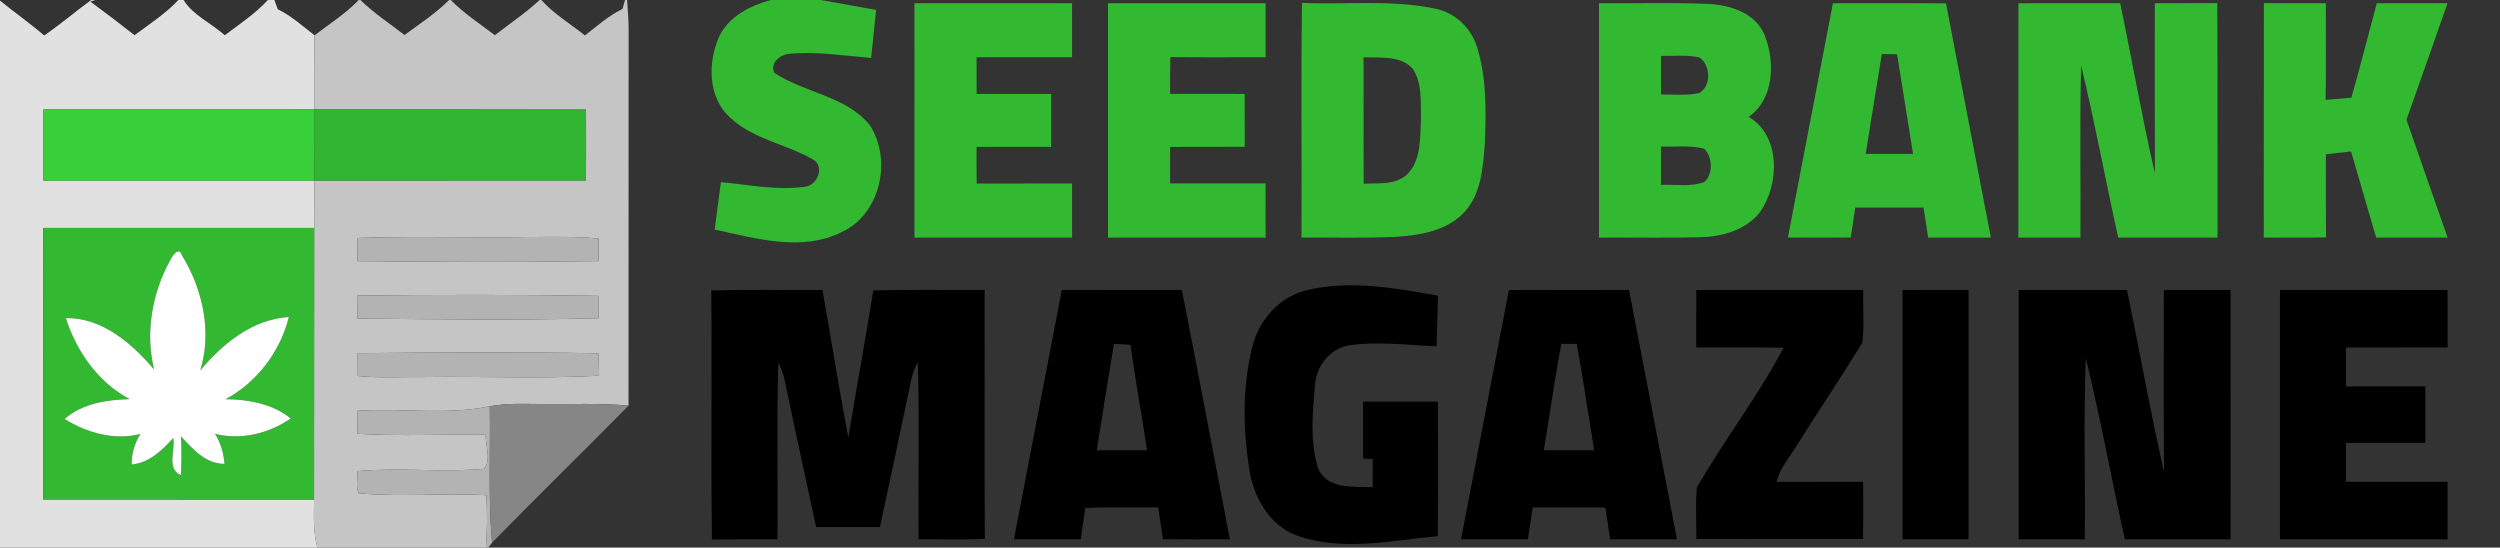 <?xml version="1.0" encoding="UTF-8" ?>
<!DOCTYPE svg PUBLIC "-//W3C//DTD SVG 1.1//EN" "http://www.w3.org/Graphics/SVG/1.1/DTD/svg11.dtd">
<svg width="525pt" height="115pt" viewBox="0 0 525 115" version="1.1" xmlns="http://www.w3.org/2000/svg">
<rect x="0" y="0" width="525" height="115" fill="#333333" stroke="none"/>
<g id="#e1e1e1ff">
<path fill="#e1e1e1" opacity="1.00" d=" M 19.15 0.00 L 20.01 0.00 L 18.98 0.34 C 22.11 2.63 25.20 5.00 28.25 7.39 C 31.40 5.04 34.76 2.89 37.46 0.00 L 38.56 0.00 C 40.46 3.16 44.41 4.89 47.20 7.40 C 50.32 5.07 53.59 2.87 56.26 0.00 L 57.62 0.00 C 57.80 0.49 58.15 1.46 58.33 1.94 C 61.19 3.34 63.57 5.49 66.06 7.42 C 65.97 12.61 66.00 17.80 65.99 22.98 C 47.03 22.99 28.06 22.97 9.10 22.99 C 9.08 27.96 9.08 32.94 9.09 37.91 C 28.07 37.92 47.05 37.91 66.03 37.91 C 66.02 41.23 66.00 44.55 65.98 47.87 C 47.02 47.87 28.06 47.86 9.10 47.87 C 9.08 66.88 9.09 85.88 9.09 104.89 C 28.05 104.90 47.00 104.89 65.95 104.90 C 65.93 108.27 65.72 111.71 66.66 115.00 L 0.00 115.00 L 0.00 0.12 C 3.04 2.62 6.29 4.88 9.28 7.45 C 12.69 5.12 15.82 2.42 19.15 0.00 Z" />
</g>
<g id="#c5c5c5ff">
<path fill="#c5c5c5" opacity="1.00" d=" M 75.33 0.00 L 75.68 0.00 C 78.51 2.76 81.83 4.93 84.94 7.35 C 88.15 5.02 91.48 2.80 94.32 0.00 L 94.67 0.00 C 97.43 2.84 100.78 5.00 103.92 7.39 C 107.06 4.94 110.40 2.73 113.32 0.00 L 113.67 0.00 C 116.31 2.94 119.76 4.98 122.83 7.44 C 125.38 5.48 127.81 3.30 130.73 1.87 C 130.86 1.40 131.13 0.47 131.26 0.00 L 131.69 0.00 C 131.81 2.00 132.00 4.00 132.01 6.01 C 131.98 32.40 132.02 58.80 131.99 85.19 C 126.03 84.61 120.04 84.92 114.07 84.85 C 110.33 84.84 106.56 84.61 102.86 85.32 C 93.74 87.22 84.35 85.65 75.11 86.26 C 75.10 87.87 75.07 89.49 75.05 91.10 C 84.02 91.64 93.01 91.15 101.99 91.32 C 101.95 93.60 103.24 96.63 101.61 98.46 C 92.79 99.24 83.89 98.13 75.05 98.93 C 75.15 100.46 74.66 102.14 75.33 103.58 C 84.23 104.45 93.21 103.48 102.14 104.00 C 102.34 107.67 102.33 111.34 102.05 115.00 L 66.66 115.00 C 65.72 111.71 65.93 108.27 65.95 104.90 C 65.99 85.89 65.93 66.88 65.98 47.87 C 66.00 44.55 66.02 41.23 66.03 37.91 C 85.04 37.91 104.04 37.92 123.05 37.90 C 123.08 32.94 123.08 27.97 123.06 23.01 C 104.04 22.95 85.02 22.99 65.99 22.98 C 66.00 17.80 65.97 12.61 66.06 7.42 C 69.19 5.00 72.59 2.88 75.33 0.00 M 75.10 49.97 C 75.09 51.59 75.07 53.21 75.05 54.84 C 91.94 55.02 108.84 55.09 125.73 54.83 C 125.71 53.25 125.70 51.68 125.68 50.11 C 120.80 49.59 115.88 49.79 110.98 49.77 C 99.02 49.98 87.05 49.56 75.10 49.97 M 75.01 62.07 C 75.03 63.68 75.04 65.29 75.05 66.90 C 91.94 67.05 108.86 67.31 125.73 66.82 C 125.73 65.25 125.72 63.69 125.72 62.13 C 108.83 61.86 91.91 61.89 75.01 62.07 M 75.11 74.16 C 75.12 75.76 75.13 77.36 75.14 78.97 C 79.76 79.43 84.40 79.13 89.03 79.18 C 101.28 79.00 113.57 79.59 125.81 78.89 C 125.76 77.32 125.73 75.76 125.69 74.19 C 108.84 73.89 91.97 74.01 75.11 74.16 Z" />
</g>
<g id="#32b831ff">
<path fill="#32b831" opacity="1.00" d=" M 161.84 0.00 L 172.33 0.00 C 176.22 0.66 180.09 1.42 183.98 2.08 C 183.64 5.45 183.30 8.81 182.94 12.17 C 177.30 11.71 171.64 10.78 165.98 11.28 C 164.01 11.35 161.64 13.08 162.57 15.26 C 168.89 19.53 177.61 20.09 182.67 26.28 C 187.38 33.57 184.93 44.94 176.79 48.73 C 168.35 52.93 158.75 50.07 150.08 48.21 C 150.51 44.89 150.95 41.57 151.39 38.25 C 157.22 38.78 163.12 40.04 168.97 39.22 C 171.71 39.05 173.33 34.74 170.58 33.41 C 164.97 30.20 158.11 29.24 153.30 24.67 C 148.69 20.50 148.60 13.28 150.93 7.90 C 152.87 3.51 157.45 1.22 161.84 0.00 Z" />
<path fill="#32b831" opacity="1.00" d=" M 192.03 0.67 C 203.07 0.67 214.10 0.67 225.13 0.68 C 225.14 4.46 225.14 8.24 225.14 12.03 C 218.45 12.04 211.76 12.02 205.08 12.03 C 205.07 14.60 205.07 17.16 205.09 19.72 C 210.31 19.72 215.53 19.71 220.75 19.73 C 220.75 23.43 220.75 27.14 220.75 30.84 C 215.53 30.85 210.30 30.84 205.08 30.85 C 205.07 33.41 205.07 35.98 205.10 38.54 C 211.78 38.52 218.46 38.53 225.14 38.53 C 225.14 42.32 225.14 46.11 225.14 49.89 C 214.10 49.90 203.07 49.89 192.04 49.89 C 192.02 33.49 192.03 17.08 192.03 0.67 Z" />
<path fill="#32b831" opacity="1.00" d=" M 232.68 0.68 C 243.71 0.67 254.75 0.67 265.78 0.68 C 265.78 4.46 265.78 8.24 265.78 12.02 C 259.11 12.01 252.45 12.09 245.78 11.98 C 245.71 14.55 245.70 17.13 245.72 19.71 C 250.94 19.73 256.16 19.71 261.38 19.72 C 261.39 23.42 261.39 27.12 261.40 30.82 C 256.18 30.87 250.95 30.83 245.72 30.85 C 245.72 33.41 245.72 35.97 245.72 38.52 C 252.41 38.53 259.09 38.53 265.77 38.52 C 265.79 42.31 265.78 46.10 265.78 49.89 C 254.75 49.90 243.71 49.89 232.68 49.89 C 232.67 33.49 232.67 17.08 232.68 0.68 Z" />
<path fill="#32b831" opacity="1.00" d=" M 273.31 49.88 C 273.41 33.45 273.17 17.02 273.43 0.60 C 282.67 1.03 292.05 -0.12 301.17 1.77 C 305.37 2.53 308.86 5.72 310.14 9.77 C 312.22 16.29 312.07 23.26 311.83 30.02 C 311.42 35.04 311.11 40.66 307.52 44.55 C 303.84 48.51 298.17 49.41 293.04 49.74 C 286.47 50.04 279.89 49.85 273.31 49.88 M 286.35 12.02 C 286.39 20.88 286.32 29.74 286.38 38.59 C 289.47 38.40 293.16 38.92 295.58 36.55 C 298.51 33.50 298.19 28.90 298.41 24.98 C 298.29 21.45 298.73 17.49 296.66 14.41 C 294.06 11.58 289.81 12.19 286.35 12.02 Z" />
<path fill="#32b831" opacity="1.00" d=" M 335.79 0.68 C 343.50 0.76 351.23 0.48 358.94 0.83 C 363.47 1.08 368.70 2.80 370.56 7.35 C 372.80 13.01 372.61 20.71 367.23 24.55 C 374.02 28.56 373.71 38.79 369.56 44.59 C 366.59 48.37 361.58 49.72 356.96 49.83 C 349.91 49.99 342.84 49.85 335.79 49.89 C 335.78 33.49 335.78 17.08 335.79 0.68 M 348.82 11.74 C 348.81 14.45 348.81 17.15 348.82 19.85 C 351.48 19.82 354.19 20.10 356.83 19.55 C 359.42 18.07 359.25 13.70 356.89 12.07 C 354.25 11.45 351.50 11.80 348.82 11.74 M 348.82 30.79 C 348.81 33.47 348.81 36.14 348.82 38.82 C 351.84 38.69 355.04 39.30 357.94 38.22 C 359.78 36.53 359.67 32.91 357.86 31.22 C 354.90 30.48 351.83 30.85 348.82 30.79 Z" />
<path fill="#32b831" opacity="1.00" d=" M 375.46 49.88 C 378.62 33.48 381.75 17.07 384.91 0.68 C 392.82 0.68 400.74 0.64 408.66 0.70 C 411.77 17.10 414.95 33.49 418.08 49.89 C 413.69 49.90 409.30 49.90 404.91 49.89 C 404.58 47.79 404.26 45.70 403.95 43.60 C 399.16 43.59 394.38 43.60 389.60 43.59 C 389.28 45.68 388.96 47.78 388.66 49.87 C 384.26 49.91 379.86 49.91 375.46 49.88 M 395.19 11.35 C 394.01 18.33 392.93 25.32 391.80 32.31 C 395.11 32.31 398.42 32.32 401.74 32.31 C 400.63 25.33 399.50 18.37 398.39 11.40 C 397.32 11.38 396.25 11.36 395.19 11.35 Z" />
<path fill="#32b831" opacity="1.00" d=" M 423.87 0.68 C 430.99 0.67 438.12 0.67 445.24 0.67 C 447.73 12.56 449.78 24.54 452.53 36.37 C 452.48 24.47 452.50 12.57 452.51 0.68 C 456.88 0.67 461.26 0.68 465.63 0.65 C 465.73 17.06 465.64 33.48 465.68 49.89 C 458.72 49.90 451.77 49.89 444.82 49.89 C 442.16 37.87 439.93 25.74 437.04 13.77 C 436.71 25.81 436.98 37.85 436.89 49.89 C 432.55 49.90 428.20 49.90 423.86 49.89 C 423.86 33.49 423.85 17.08 423.87 0.68 Z" />
<path fill="#32b831" opacity="1.00" d=" M 475.39 49.88 C 475.43 33.47 475.37 17.07 475.42 0.66 C 479.76 0.68 484.09 0.67 488.43 0.68 C 488.41 7.44 488.50 14.21 488.38 20.97 C 490.18 20.84 491.98 20.69 493.79 20.53 C 495.65 13.93 497.35 7.30 499.13 0.68 C 504.08 0.66 509.03 0.68 513.98 0.67 C 511.13 8.83 508.27 16.99 505.36 25.13 C 508.19 33.40 511.13 41.63 514.00 49.89 C 508.99 49.90 503.99 49.90 498.99 49.89 C 497.22 43.87 495.47 37.84 493.72 31.81 C 491.95 32.00 490.20 32.19 488.44 32.39 C 488.44 38.21 488.41 44.03 488.47 49.85 C 484.11 49.93 479.75 49.90 475.39 49.88 Z" />
<path fill="#32b831" opacity="1.00" d=" M 9.10 47.87 C 28.06 47.86 47.02 47.87 65.98 47.87 C 65.93 66.88 65.99 85.89 65.95 104.90 C 47.00 104.89 28.05 104.90 9.09 104.89 C 9.09 85.88 9.08 66.88 9.10 47.87 M 35.73 54.67 C 31.92 61.59 30.47 69.85 32.36 77.59 C 27.73 72.13 21.36 66.62 13.83 66.81 C 16.07 73.83 20.63 80.30 27.22 83.82 C 22.45 83.94 17.26 84.72 13.56 87.99 C 18.23 90.90 24.05 92.56 29.49 91.13 C 28.26 93.05 27.63 95.26 27.64 97.55 C 31.30 97.23 34.05 94.56 36.38 91.99 C 36.86 94.49 34.89 98.52 37.99 99.77 C 38.15 97.06 38.14 94.35 38.01 91.64 C 40.45 94.29 43.23 97.46 47.15 97.41 C 46.95 95.18 46.38 93.00 45.14 91.10 C 50.56 92.51 56.51 91.02 61.06 87.88 C 57.24 84.79 52.16 83.87 47.37 83.83 C 53.96 80.30 58.88 73.81 60.66 66.57 C 53.06 67.02 46.75 72.17 42.06 77.78 C 44.56 69.71 42.58 60.72 38.23 53.66 C 37.57 51.57 36.13 53.85 35.73 54.67 Z" />
</g>
<g id="#38cf38ff">
<path fill="#38cf38" opacity="1.00" d=" M 9.10 22.99 C 28.06 22.97 47.03 22.99 65.99 22.98 C 65.98 27.96 65.99 32.94 66.03 37.91 C 47.05 37.91 28.07 37.92 9.09 37.91 C 9.08 32.94 9.08 27.96 9.10 22.99 Z" />
</g>
<g id="#31b531ff">
<path fill="#31b531" opacity="1.00" d=" M 65.99 22.98 C 85.02 22.99 104.04 22.95 123.06 23.01 C 123.08 27.97 123.08 32.94 123.05 37.90 C 104.04 37.92 85.04 37.91 66.03 37.91 C 65.99 32.94 65.98 27.96 65.99 22.98 Z" />
</g>
<g id="#b3b3b3ff">
<path fill="#b3b3b3" opacity="1.00" d=" M 75.10 49.97 C 87.05 49.56 99.02 49.98 110.98 49.77 C 115.88 49.79 120.80 49.59 125.68 50.11 C 125.70 51.68 125.71 53.25 125.73 54.83 C 108.84 55.09 91.94 55.02 75.05 54.84 C 75.07 53.21 75.09 51.59 75.10 49.97 Z" />
<path fill="#b3b3b3" opacity="1.00" d=" M 75.01 62.07 C 91.91 61.89 108.83 61.86 125.72 62.13 C 125.72 63.69 125.73 65.25 125.73 66.82 C 108.86 67.31 91.94 67.05 75.05 66.90 C 75.04 65.29 75.03 63.68 75.01 62.07 Z" />
<path fill="#b3b3b3" opacity="1.00" d=" M 75.11 74.16 C 91.97 74.01 108.84 73.89 125.69 74.19 C 125.73 75.76 125.76 77.32 125.81 78.89 C 113.57 79.59 101.28 79.00 89.03 79.18 C 84.40 79.13 79.76 79.43 75.14 78.97 C 75.13 77.36 75.12 75.76 75.11 74.16 Z" />
<path fill="#b3b3b3" opacity="1.00" d=" M 75.11 86.26 C 84.35 85.65 93.74 87.22 102.86 85.32 C 103.00 94.87 102.50 104.43 103.33 113.96 C 103.13 114.22 102.72 114.74 102.52 115.00 L 102.05 115.00 C 102.33 111.34 102.34 107.67 102.14 104.00 C 93.21 103.48 84.23 104.45 75.33 103.58 C 74.66 102.14 75.15 100.46 75.05 98.93 C 83.89 98.13 92.79 99.24 101.61 98.46 C 103.24 96.63 101.95 93.60 101.99 91.32 C 93.01 91.15 84.02 91.64 75.05 91.10 C 75.07 89.49 75.10 87.87 75.11 86.26 Z" />
</g>
<g id="#ffffffff">
<path fill="#ffffff" opacity="1.00" d=" M 35.73 54.67 C 36.13 53.85 37.57 51.57 38.23 53.66 C 42.58 60.72 44.56 69.71 42.06 77.78 C 46.75 72.17 53.06 67.02 60.66 66.57 C 58.88 73.81 53.96 80.30 47.37 83.83 C 52.16 83.87 57.24 84.79 61.06 87.88 C 56.51 91.02 50.56 92.51 45.14 91.10 C 46.38 93.00 46.95 95.18 47.15 97.41 C 43.23 97.46 40.45 94.29 38.01 91.64 C 38.14 94.35 38.15 97.06 37.99 99.77 C 34.89 98.52 36.86 94.49 36.38 91.99 C 34.05 94.56 31.30 97.23 27.64 97.55 C 27.63 95.26 28.26 93.05 29.49 91.13 C 24.05 92.56 18.23 90.90 13.56 87.99 C 17.26 84.72 22.45 83.94 27.22 83.82 C 20.63 80.30 16.07 73.83 13.83 66.81 C 21.36 66.62 27.73 72.13 32.36 77.59 C 30.47 69.85 31.92 61.59 35.73 54.67 Z" />
</g>
<g id="#000000ff">
<path fill="#000000" opacity="1.00" d=" M 274.85 60.84 C 283.81 58.81 293.08 60.52 301.98 62.09 C 301.89 65.64 301.78 69.18 301.67 72.73 C 295.58 72.49 289.44 71.63 283.37 72.51 C 279.31 73.12 276.38 76.91 276.14 80.90 C 275.65 86.66 275.04 92.70 276.79 98.30 C 278.61 102.82 284.29 102.16 288.26 102.30 C 288.26 100.34 288.26 98.38 288.27 96.42 C 287.76 96.39 286.76 96.32 286.25 96.28 C 286.24 92.30 286.24 88.32 286.25 84.34 C 291.49 84.33 296.72 84.35 301.96 84.33 C 302.00 93.75 302.02 103.17 301.95 112.59 C 292.18 113.48 281.92 115.89 272.38 112.47 C 266.39 110.31 263.12 104.12 262.28 98.12 C 261.03 89.83 260.91 81.20 262.94 73.02 C 264.32 67.17 268.85 62.08 274.85 60.84 Z" />
<path fill="#000000" opacity="1.00" d=" M 149.37 61.01 C 157.15 60.75 164.94 60.95 172.72 60.90 C 174.55 71.22 176.18 81.59 178.15 91.89 C 179.83 81.59 181.75 71.32 183.39 61.01 C 191.18 60.74 198.97 60.95 206.77 60.90 C 206.81 78.32 206.69 95.74 206.82 113.16 C 202.19 113.38 197.55 113.23 192.91 113.26 C 192.79 100.87 193.12 88.47 192.74 76.08 C 192.12 77.20 191.67 78.37 191.39 79.61 C 189.22 89.98 187.01 100.34 184.79 110.69 C 180.32 110.69 175.85 110.69 171.39 110.69 C 169.20 100.45 166.94 90.24 164.81 79.99 C 164.56 78.64 164.05 77.36 163.45 76.14 C 163.07 88.51 163.40 100.89 163.27 113.26 C 158.69 113.28 154.10 113.23 149.51 113.31 C 149.26 95.88 149.54 78.44 149.37 61.01 Z" />
<path fill="#000000" opacity="1.00" d=" M 222.98 60.90 C 231.39 60.87 239.79 60.91 248.19 60.88 C 251.63 78.32 254.92 95.80 258.27 113.26 C 253.59 113.27 248.91 113.28 244.23 113.24 C 243.90 111.02 243.56 108.79 243.22 106.57 C 238.12 106.60 233.02 106.46 227.92 106.66 C 227.62 108.86 227.29 111.06 226.96 113.26 C 222.28 113.27 217.60 113.27 212.92 113.26 C 216.27 95.80 219.62 78.35 222.98 60.90 M 233.92 72.21 C 232.69 79.66 231.51 87.11 230.32 94.56 C 233.84 94.56 237.37 94.56 240.89 94.56 C 239.76 87.17 238.44 79.80 237.39 72.40 C 236.23 72.34 235.07 72.27 233.92 72.21 Z" />
<path fill="#000000" opacity="1.00" d=" M 306.82 113.26 C 310.15 95.81 313.51 78.36 316.87 60.91 C 325.28 60.87 333.69 60.89 342.10 60.90 C 345.47 78.35 348.82 95.80 352.16 113.26 C 347.49 113.27 342.81 113.27 338.14 113.26 C 337.80 111.03 337.45 108.80 337.12 106.58 C 332.03 106.55 326.95 106.56 321.87 106.57 C 321.52 108.80 321.18 111.03 320.85 113.26 C 316.17 113.27 311.49 113.27 306.82 113.26 M 327.89 72.21 C 326.47 79.63 325.44 87.11 324.20 94.56 C 327.73 94.56 331.25 94.56 334.78 94.56 C 333.55 87.12 332.49 79.64 331.11 72.23 C 330.30 72.22 328.69 72.21 327.89 72.21 Z" />
<path fill="#000000" opacity="1.00" d=" M 356.22 60.90 C 367.90 60.88 379.59 60.89 391.27 60.90 C 391.19 64.55 391.51 68.22 391.12 71.86 C 386.74 79.15 381.93 86.20 377.40 93.41 C 375.89 95.96 373.79 98.25 373.08 101.19 C 379.14 101.18 385.20 101.18 391.26 101.18 C 391.29 105.18 391.31 109.19 391.24 113.19 C 379.57 113.18 367.89 113.20 356.22 113.18 C 356.30 109.57 355.99 105.95 356.35 102.35 C 362.10 92.39 369.18 83.19 374.56 73.02 C 368.44 72.91 362.33 73.01 356.21 72.96 C 356.21 68.94 356.21 64.92 356.22 60.90 Z" />
<path fill="#000000" opacity="1.00" d=" M 399.54 60.89 C 404.16 60.89 408.78 60.89 413.40 60.90 C 413.41 78.35 413.41 95.81 413.40 113.26 C 408.78 113.27 404.16 113.27 399.54 113.26 C 399.52 95.80 399.52 78.35 399.54 60.89 Z" />
<path fill="#000000" opacity="1.00" d=" M 423.93 60.90 C 431.51 60.89 439.09 60.88 446.68 60.90 C 449.31 73.64 451.57 86.46 454.45 99.15 C 454.32 86.40 454.41 73.64 454.40 60.89 C 459.07 60.89 463.74 60.89 468.41 60.89 C 468.43 78.35 468.43 95.81 468.42 113.26 C 461.01 113.27 453.61 113.28 446.21 113.26 C 443.43 100.58 441.09 87.81 438.02 75.21 C 437.52 87.88 437.94 100.58 437.80 113.26 C 433.17 113.27 428.55 113.27 423.93 113.26 C 423.92 95.80 423.92 78.35 423.93 60.90 Z" />
<path fill="#000000" opacity="1.00" d=" M 478.79 60.90 C 490.52 60.89 502.26 60.89 513.99 60.89 C 514.00 64.92 514.00 68.95 514.00 72.97 C 506.88 72.98 499.76 72.96 492.65 72.98 C 492.64 75.70 492.64 78.42 492.65 81.14 C 498.20 81.16 503.76 81.15 509.32 81.15 C 509.33 85.10 509.33 89.05 509.32 93.00 C 503.76 93.01 498.20 92.99 492.65 93.00 C 492.63 95.73 492.64 98.45 492.65 101.18 C 499.76 101.19 506.87 101.18 513.99 101.18 C 514.00 105.21 514.00 109.23 513.99 113.26 C 502.26 113.27 490.52 113.27 478.79 113.26 C 478.78 95.80 478.77 78.35 478.79 60.90 Z" />
</g>
<g id="#868686ff">
<path fill="#868686" opacity="1.00" d=" M 102.86 85.32 C 106.56 84.61 110.33 84.84 114.07 84.85 C 120.04 84.92 126.03 84.61 131.99 85.19 C 122.49 94.83 112.79 104.28 103.33 113.96 C 102.50 104.43 103.00 94.87 102.86 85.32 Z" />
</g>
</svg>
